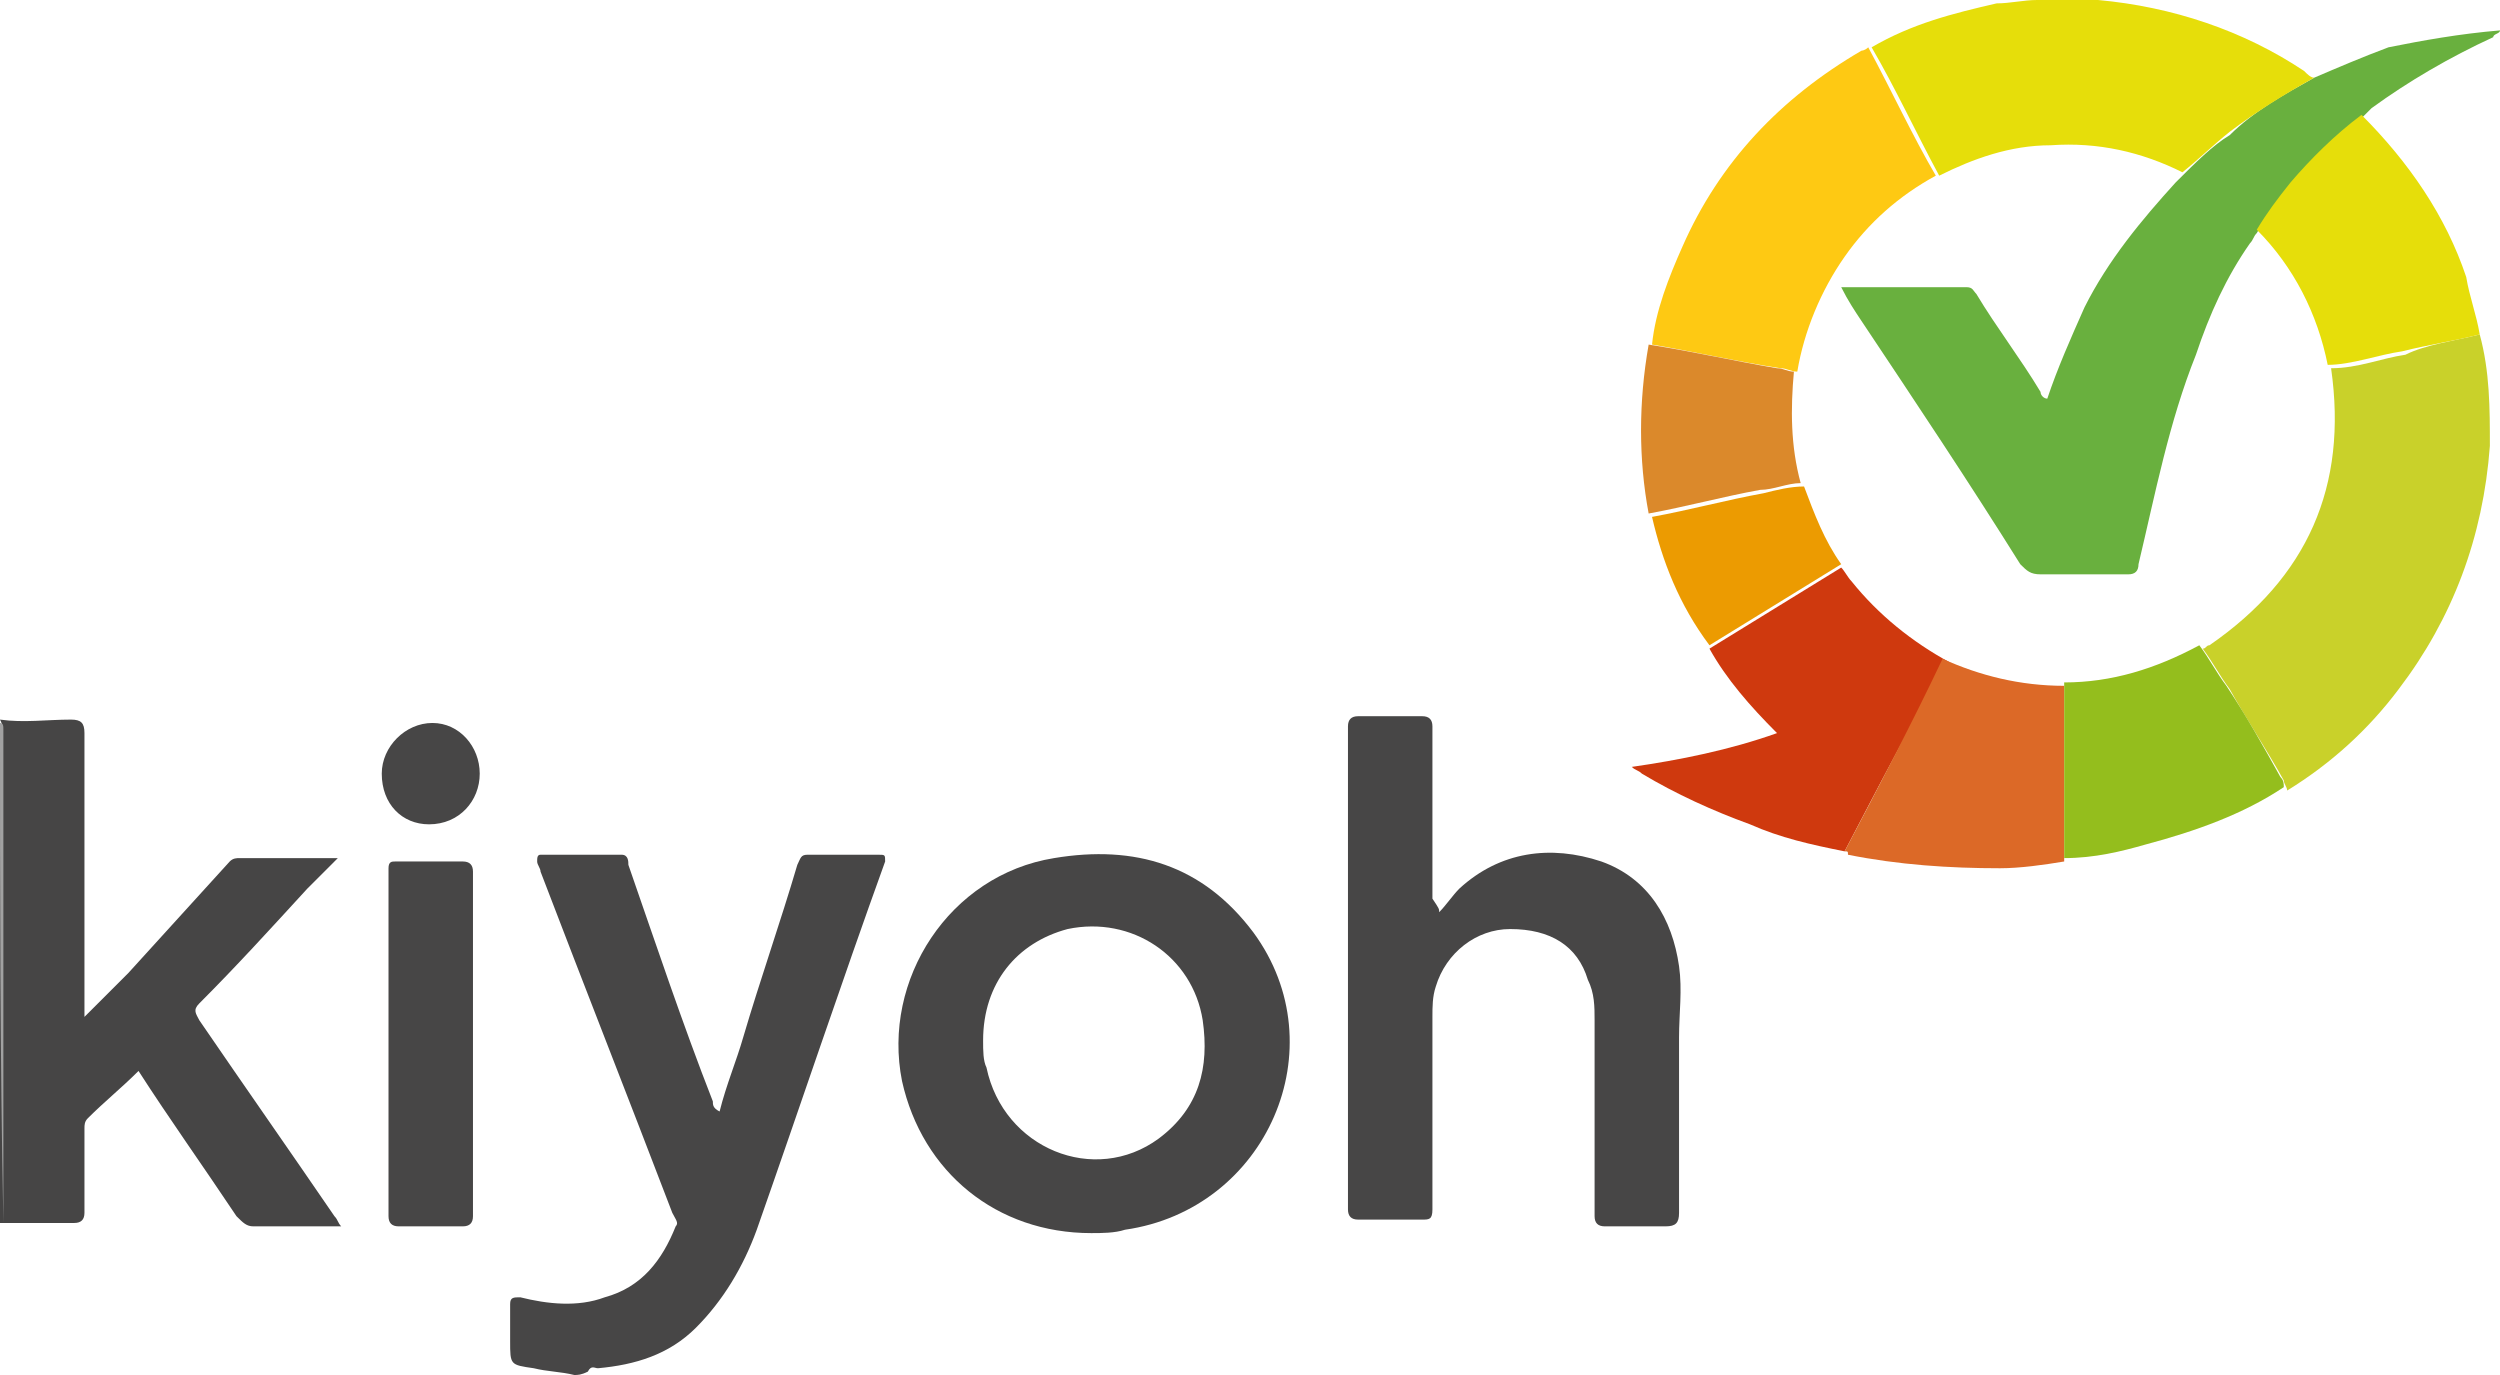 <?xml version="1.0" encoding="utf-8"?>
<!-- Generator: Adobe Illustrator 26.1.0, SVG Export Plug-In . SVG Version: 6.00 Build 0)  -->
<svg version="1.1" id="Layer_1" xmlns="http://www.w3.org/2000/svg" xmlns:xlink="http://www.w3.org/1999/xlink" x="0px" y="0px"
	 viewBox="0 0 74 40.7" style="enable-background:new 0 0 74 40.7;" xml:space="preserve">
<style type="text/css">
	.st0{fill:#464545;}
	.st1{fill:#474646;}
	.st2{fill:#A1A1A1;}
	.st3{fill:#69B03E;}
	.st4{fill:#C9D12A;}
	.st5{fill:#E6DE0A;}
	.st6{fill:#FEC913;}
	.st7{fill:#CF390E;}
	.st8{fill:#DC6927;}
	.st9{fill:#94BE1D;}
	.st10{fill:#DB892B;}
	.st11{fill:#EC9B01;}
</style>
<g id="wO10kZ.tif">
	<g>
		<path class="st0" d="M0,21.3c0.7,0.1,1.4,0,2.1,0c0.3,0,0.4,0.1,0.4,0.4c0,2.7,0,5.3,0,8c0,0.1,0,0.2,0,0.4
			c0.5-0.5,0.9-0.9,1.3-1.3c1-1.1,2-2.2,3-3.3c0.1-0.1,0.2-0.1,0.3-0.1c0.9,0,1.9,0,2.9,0c-0.3,0.3-0.6,0.6-0.9,0.9
			C8,27.5,7,28.6,5.9,29.7c-0.2,0.2-0.1,0.3,0,0.5c1.3,1.9,2.7,3.9,4,5.8c0.1,0.1,0.1,0.2,0.2,0.3c-0.4,0-0.7,0-1,0
			c-0.5,0-1.1,0-1.6,0c-0.2,0-0.3-0.1-0.5-0.3c-1-1.5-2-2.9-2.9-4.3c-0.5,0.5-1,0.9-1.5,1.4c-0.1,0.1-0.1,0.2-0.1,0.3
			c0,0.8,0,1.7,0,2.5c0,0.2-0.1,0.3-0.3,0.3c-0.7,0-1.4,0-2.2,0c0-4.9,0-9.7,0-14.6C0.1,21.6,0.1,21.5,0,21.3C0,21.4,0,21.4,0,21.3z
			"/>
		<path class="st1" d="M17,40.7c-0.4-0.1-0.8-0.1-1.2-0.2c-0.7-0.1-0.7-0.1-0.7-0.8c0-0.4,0-0.7,0-1.1c0-0.2,0.1-0.2,0.3-0.2
			c0.8,0.2,1.7,0.3,2.5,0c1.1-0.3,1.7-1.1,2.1-2.1c0.1-0.1,0-0.2-0.1-0.4c-1.3-3.4-2.6-6.7-3.9-10.1c0-0.1-0.1-0.2-0.1-0.3
			c0-0.1,0-0.2,0.1-0.2c0.8,0,1.6,0,2.4,0c0.2,0,0.2,0.2,0.2,0.3c0.8,2.3,1.6,4.7,2.5,7c0,0.1,0,0.2,0.2,0.3
			c0.2-0.8,0.5-1.5,0.7-2.2c0.5-1.7,1.1-3.4,1.6-5.1c0.1-0.2,0.1-0.3,0.3-0.3c0.7,0,1.4,0,2.1,0c0.2,0,0.2,0,0.2,0.2
			c-1.3,3.6-2.5,7.2-3.8,10.9c-0.4,1.1-1,2.1-1.8,2.9c-0.8,0.8-1.8,1.1-2.9,1.2c-0.1,0-0.2-0.1-0.3,0.1C17.2,40.7,17.1,40.7,17,40.7
			z"/>
		<path class="st2" d="M0,21.4c0.1,0,0.1,0.1,0.1,0.2c0,4.9,0,9.7,0,14.6c0,0,0,0,0,0l0,0C0,31.3,0,26.3,0,21.4z"/>
		<path class="st3" d="M68.5,2.3c0.7-0.3,1.4-0.6,2.2-0.9C71.7,1.2,72.8,1,74,0.9c0,0.1-0.2,0.1-0.2,0.2c-1.3,0.6-2.5,1.3-3.6,2.1
			c-0.1,0.1-0.2,0.2-0.3,0.3c-0.8,0.6-1.5,1.2-2.1,2c-0.4,0.4-0.7,0.9-1,1.4c-0.1,0.1-0.1,0.2-0.2,0.3c-0.7,1-1.2,2.1-1.6,3.3
			c-0.8,2-1.2,4.1-1.7,6.2c0,0.2-0.1,0.3-0.3,0.3c-0.9,0-1.7,0-2.6,0c-0.3,0-0.4-0.1-0.6-0.3c-1.5-2.4-3.1-4.8-4.7-7.2
			c-0.2-0.3-0.4-0.6-0.6-1c0.1,0,0.1,0,0.2,0c1.2,0,2.4,0,3.5,0c0.2,0,0.2,0.1,0.3,0.2c0.6,1,1.3,1.9,1.9,2.9c0,0.1,0.1,0.2,0.2,0.2
			c0.3-0.9,0.7-1.8,1.1-2.7c0.7-1.4,1.7-2.6,2.7-3.7C65,4.8,65.5,4.3,66,4C66.7,3.3,67.6,2.8,68.5,2.3z"/>
		<path class="st1" d="M42.6,27c0.2-0.2,0.4-0.5,0.6-0.7c1.2-1.1,2.7-1.3,4.2-0.8c1.4,0.5,2.1,1.7,2.3,3.1c0.1,0.7,0,1.4,0,2.1
			c0,1.7,0,3.5,0,5.2c0,0.3-0.1,0.4-0.4,0.4c-0.6,0-1.2,0-1.8,0c-0.2,0-0.3-0.1-0.3-0.3c0-1.9,0-3.9,0-5.8c0-0.4,0-0.8-0.2-1.2
			c-0.3-1-1.1-1.5-2.3-1.5c-1,0-1.9,0.7-2.2,1.7c-0.1,0.3-0.1,0.6-0.1,0.9c0,1.9,0,3.8,0,5.7c0,0.3-0.1,0.3-0.3,0.3
			c-0.6,0-1.3,0-1.9,0c-0.2,0-0.3-0.1-0.3-0.3c0-4.8,0-9.6,0-14.3c0-0.2,0.1-0.3,0.3-0.3c0.6,0,1.3,0,1.9,0c0.2,0,0.3,0.1,0.3,0.3
			c0,1.7,0,3.4,0,5.1C42.6,26.9,42.6,26.9,42.6,27z"/>
		<path class="st1" d="M32.3,36.5c-2.8,0-5-1.8-5.6-4.5c-0.6-3,1.4-6.1,4.5-6.6c2.4-0.4,4.4,0.2,5.9,2.2c2.5,3.4,0.4,8.2-3.8,8.8
			C33,36.5,32.6,36.5,32.3,36.5z M29.1,30.8c0,0.3,0,0.6,0.1,0.8c0.5,2.4,3.2,3.5,5.1,2.1c1.2-0.9,1.5-2.1,1.3-3.5
			c-0.3-1.9-2.1-3.1-4-2.7C30.1,27.9,29.1,29.1,29.1,30.8z"/>
		<path class="st4" d="M73.4,9.9c0.3,1.1,0.3,2.2,0.3,3.3c-0.2,2.7-1.1,5.1-2.7,7.2c-0.9,1.2-2,2.2-3.3,3c0-0.1-0.1-0.2-0.1-0.3
			c-0.5-0.9-1.1-1.8-1.6-2.7c-0.3-0.4-0.5-0.8-0.8-1.2c0.1,0,0.1-0.1,0.2-0.1c2.9-2,4.1-4.7,3.6-8.2c0.8,0,1.5-0.3,2.2-0.4
			C71.8,10.2,72.6,10.1,73.4,9.9z"/>
		<path class="st5" d="M68.5,2.3c-0.9,0.5-1.7,1-2.5,1.6c-0.5,0.4-0.9,0.8-1.4,1.2c-1.2-0.6-2.5-0.9-3.9-0.8c-1.2,0-2.3,0.4-3.3,0.9
			c-0.7-1.3-1.3-2.6-2-3.8c1.2-0.7,2.4-1,3.7-1.3C59.5,0.1,59.9,0,60.3,0c0.6,0,1.2,0,1.8,0c2.2,0.2,4.3,0.9,6.1,2.1
			C68.3,2.2,68.4,2.3,68.5,2.3z"/>
		<path class="st6" d="M55.3,1.4c0.7,1.3,1.3,2.6,2,3.8c-1.1,0.6-2,1.4-2.7,2.4c-0.7,1-1.2,2.2-1.4,3.4c-0.2,0-0.3-0.1-0.5-0.1
			c-1.3-0.2-2.6-0.5-3.8-0.7c0.1-1,0.5-2,0.9-2.9c1.1-2.5,2.9-4.4,5.3-5.8C55.1,1.5,55.2,1.5,55.3,1.4z"/>
		<path class="st7" d="M54.6,25.2c-1-0.2-1.9-0.4-2.8-0.8c-1.1-0.4-2.2-0.9-3.2-1.5c-0.1-0.1-0.2-0.1-0.3-0.2c1.4-0.2,2.9-0.5,4.3-1
			c-0.8-0.8-1.5-1.6-2-2.5c1.3-0.8,2.6-1.6,3.9-2.4c0.1,0.1,0.2,0.3,0.3,0.4c0.8,1,1.8,1.8,2.9,2.4C56.6,21.3,55.6,23.3,54.6,25.2z"
			/>
		<path class="st8" d="M54.6,25.2c1-1.9,2-3.8,2.9-5.7c1.1,0.5,2.3,0.8,3.6,0.8c0,1.7,0,3.5,0,5.2c-0.6,0.1-1.3,0.2-1.9,0.2
			c-1.5,0-3-0.1-4.5-0.4C54.7,25.2,54.7,25.2,54.6,25.2z"/>
		<path class="st5" d="M73.4,9.9c-0.8,0.2-1.5,0.3-2.3,0.5c-0.7,0.1-1.5,0.4-2.2,0.4c-0.3-1.5-1-2.9-2.1-4c0.3-0.5,0.6-0.9,1-1.4
			c0.6-0.7,1.3-1.4,2.1-2c1.4,1.4,2.5,3,3.1,4.8C73.1,8.8,73.3,9.3,73.4,9.9z"/>
		<path class="st9" d="M61.1,25.4c0-1.7,0-3.5,0-5.2c1.4,0,2.7-0.4,4-1.1c0.3,0.4,0.5,0.8,0.8,1.2c0.6,0.9,1.1,1.8,1.6,2.7
			c0.1,0.1,0.1,0.2,0.1,0.3c-1.2,0.8-2.6,1.3-4.1,1.7C62.8,25.2,62,25.4,61.1,25.4z"/>
		<path class="st1" d="M14,30.9c0,1.7,0,3.4,0,5.1c0,0.2-0.1,0.3-0.3,0.3c-0.6,0-1.3,0-1.9,0c-0.2,0-0.3-0.1-0.3-0.3
			c0-3.4,0-6.9,0-10.3c0-0.2,0.1-0.2,0.2-0.2c0.7,0,1.3,0,2,0c0.2,0,0.3,0.1,0.3,0.3C14,27.5,14,29.2,14,30.9z"/>
		<path class="st10" d="M48.8,10.2c1.3,0.2,2.6,0.5,3.8,0.7c0.2,0,0.3,0.1,0.5,0.1c-0.1,1.1-0.1,2.2,0.2,3.3c-0.4,0-0.8,0.2-1.2,0.2
			c-1.1,0.2-2.2,0.5-3.3,0.7C48.5,13.6,48.5,11.9,48.8,10.2z"/>
		<path class="st11" d="M48.9,15.3c1.1-0.2,2.2-0.5,3.3-0.7c0.4-0.1,0.8-0.2,1.2-0.2c0.3,0.8,0.6,1.6,1.1,2.3
			c-1.3,0.8-2.6,1.6-3.9,2.4C49.7,17.9,49.2,16.6,48.9,15.3z"/>
		<path class="st1" d="M14.2,22.9c0,0.8-0.6,1.5-1.5,1.5c-0.8,0-1.4-0.6-1.4-1.5c0-0.8,0.7-1.5,1.5-1.5
			C13.6,21.4,14.2,22.1,14.2,22.9z"/>
	</g>
</g>
</svg>
